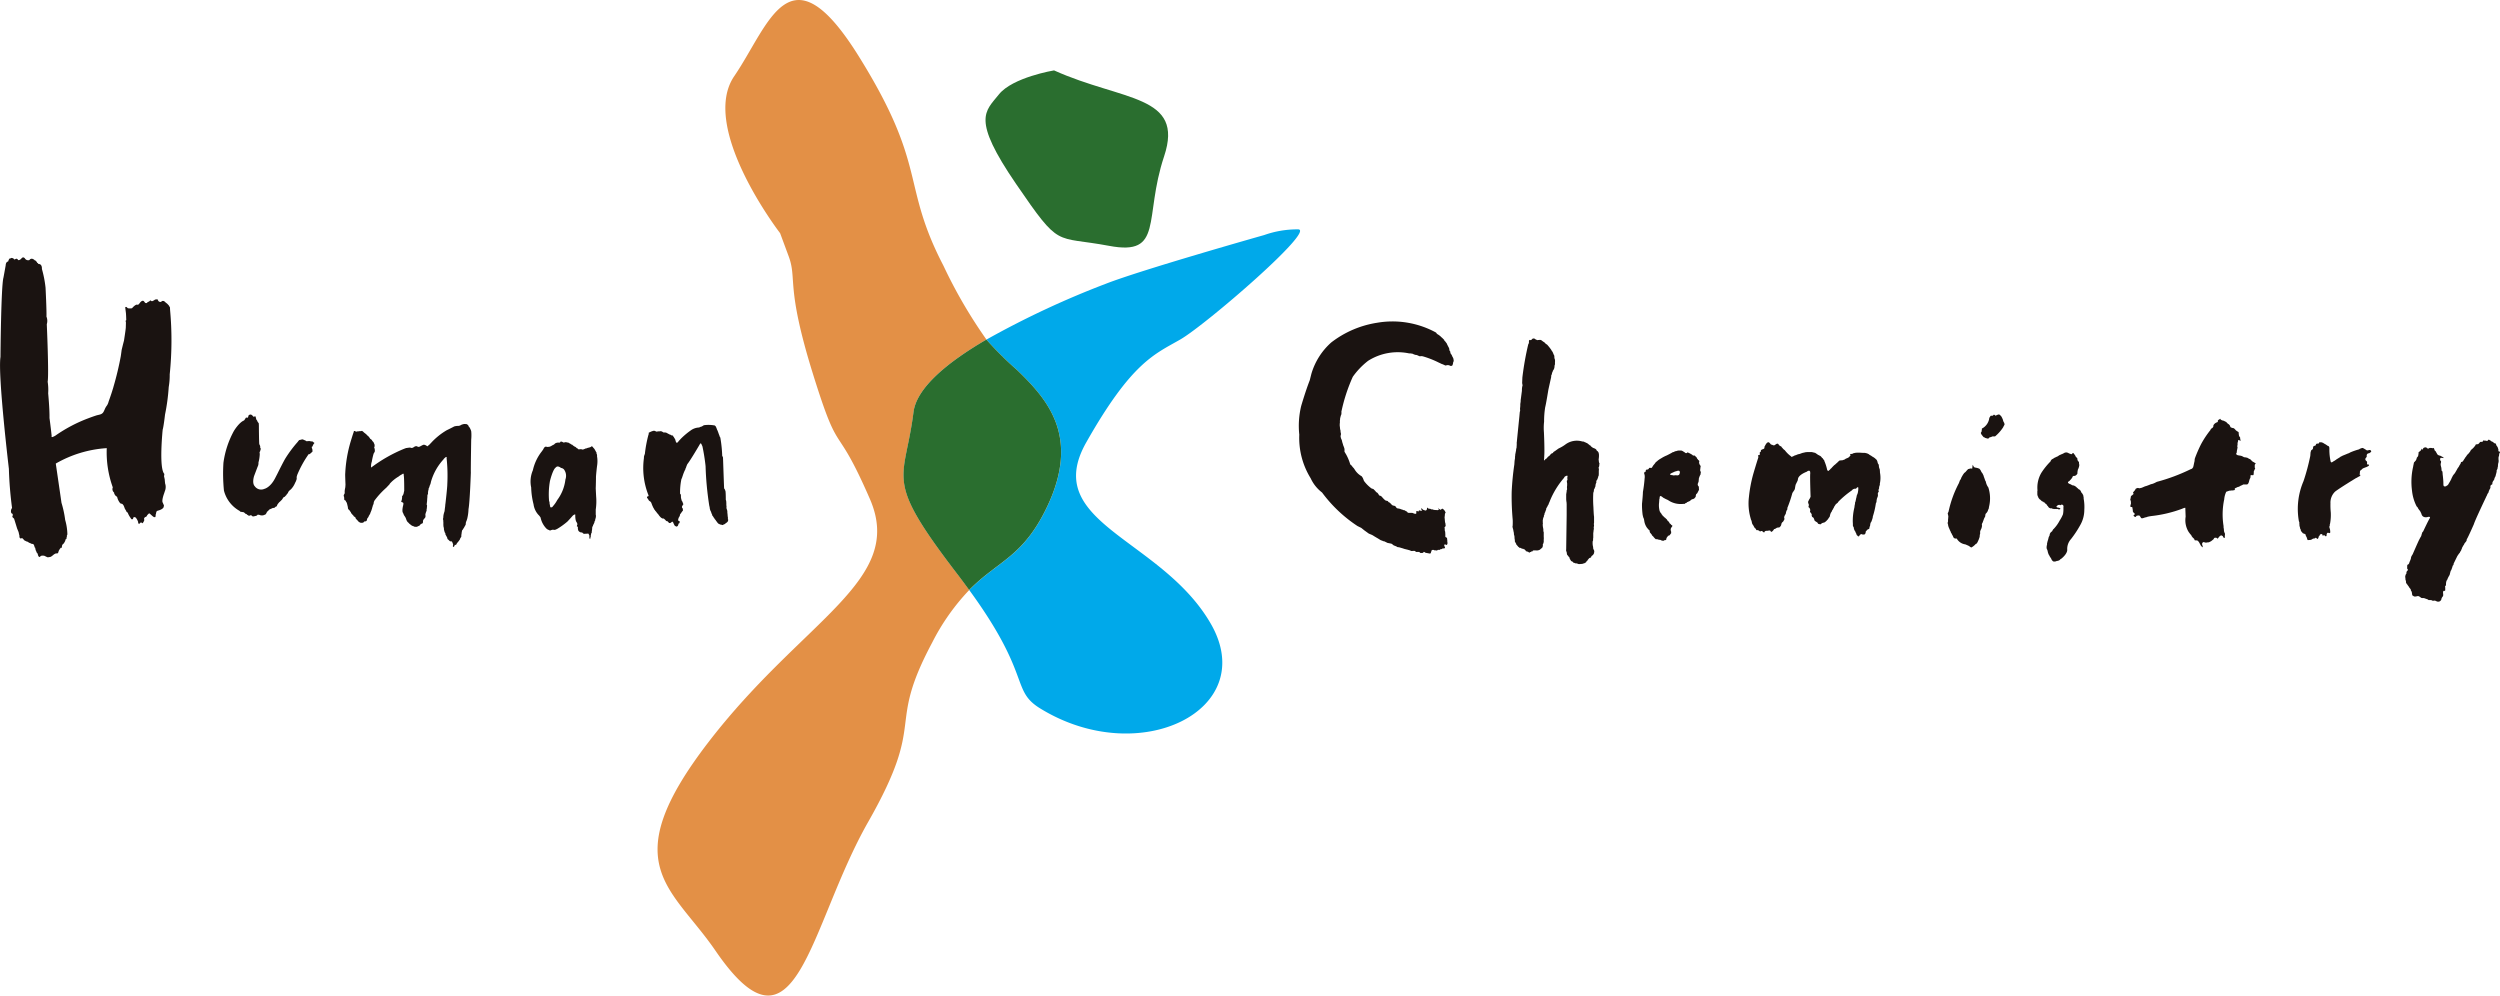 <svg xmlns="http://www.w3.org/2000/svg" width="188.651" height="75.124" viewBox="0 0 188.651 75.124">
  <g id="グループ_27315" data-name="グループ 27315" transform="translate(-187.364 -139.496)">
    <path id="パス_1826" data-name="パス 1826" d="M320.848,148.661c5.184,2.336,9.863,1.816,8.305,6.489s0,7.533-4.154,6.75-3.637.264-7.015-4.67-2.333-5.456-1.3-6.753S320.848,148.661,320.848,148.661Z" transform="translate(-53.946 -3.853)" fill="#2a6e2f"/>
    <path id="パス_1827" data-name="パス 1827" d="M292.29,170.594c.232-1.838,2.548-3.755,5.5-5.474a36.668,36.668,0,0,1-3.24-5.563c-3.238-6.232-1.155-7.4-6.391-15.807s-6.737-2.414-9.4,1.492,3.461,11.85,3.461,11.85l.648,1.749c.648,1.751-.242,2.216,1.832,8.878s1.6,3.251,4.292,9.423-4.979,9.017-12.143,18.309-2.824,10.949.494,15.786c6.131,8.948,7.022-1.809,11.522-9.717s1.3-6.906,4.821-13.517a16.6,16.6,0,0,1,2.807-3.987c-.254-.348-.518-.707-.808-1.089C289.947,175.468,291.615,175.973,292.29,170.594Z" transform="translate(-35.988 0)" fill="#e39046"/>
    <path id="パス_1828" data-name="パス 1828" d="M329.5,177.653c1.92-1.115,10.2-8.261,8.878-8.3a7.5,7.5,0,0,0-2.563.429s-9.276,2.626-11.964,3.681a67.529,67.529,0,0,0-9,4.21,26.146,26.146,0,0,0,2.336,2.317c2.28,2.211,4.772,5,2.235,10.321-1.817,3.8-3.671,4.022-5.867,6.258,4.732,6.483,3.117,7.557,5.349,8.932,7.521,4.636,16.608.1,12.885-6.378s-12.863-7.578-9.407-13.688S327.579,178.766,329.5,177.653Z" transform="translate(-53.052 -12.55)" fill="#00a9ea"/>
    <path id="パス_1829" data-name="パス 1829" d="M315.826,196.345c2.537-5.322.045-8.11-2.235-10.321a26.16,26.16,0,0,1-2.336-2.317c-2.948,1.719-5.264,3.636-5.5,5.474-.676,5.379-2.343,4.873,3.392,12.333.29.383.553.741.808,1.089C312.156,200.367,314.009,200.143,315.826,196.345Z" transform="translate(-49.458 -18.587)" fill="#2a6e2f"/>
    <path id="パス_1830" data-name="パス 1830" d="M187.4,180.519s.042-5.392.228-6l.165-.911a.512.512,0,0,1,.019-.125.267.267,0,0,1,.067-.121.161.161,0,0,1,.1-.045s.077-.3.191-.228a.08.08,0,0,1,.072-.041.184.184,0,0,1,.092.023.554.554,0,0,1,.089.055s-.049.076.124,0c0,0,.07-.061.162.041a.059.059,0,0,0,.045.046.166.166,0,0,0,.105-.027.816.816,0,0,0,.092-.061.345.345,0,0,1,.082-.086.117.117,0,0,1,.14-.016c.112.071.05.031.05.031a.5.5,0,0,0,.036.053.276.276,0,0,0,.059.059.265.265,0,0,0,.111.05.287.287,0,0,0,.158-.011.2.2,0,0,1,.272-.071.452.452,0,0,1,.061.032.09.09,0,0,1,.041.039c.02.031.035.009.079.042a.343.343,0,0,1,.056.054c.02.024.078.078.057.093s.115.036.1.115a.232.232,0,0,1,.085,0c.083.019.2.1.189.373a8.41,8.41,0,0,1,.275,1.417s.089,1.75.068,2.176a.855.855,0,0,1,.025.571s.167,3.787.066,4.344a3.93,3.93,0,0,1,.038.873s.114,1.189.1,1.861c0,0,.127.948.164,1.379,0,0-.089.164.267-.038a11.141,11.141,0,0,1,2.5-1.319c.185-.071.372-.137.56-.2.244-.084.474-.056.6-.309.009-.017.017-.035.027-.053.016-.038.037-.082.058-.13a1.189,1.189,0,0,1,.163-.277.991.991,0,0,0,.123-.293c.034-.094.066-.188.1-.283.07-.2.14-.406.2-.61.027-.081.052-.163.073-.246a23.162,23.162,0,0,0,.544-2.278s.038-.253.064-.467c0,0,.126-.533.176-.7,0,0,.128-.809.139-1,0,0,.01-.34.01-.383s-.06-.136.024-.17c0,0-.009-.38-.024-.539,0,0-.052-.388-.052-.439,0,0,.068-.075.154.034,0,0,.008.085.355.043,0,0,.294-.354.429-.261,0,0,.051.017.169-.152,0,0,.212-.3.345-.059l.05.059a.145.145,0,0,0,.119.017c.051-.025.042-.05.042-.05l.077-.043.051-.016.067-.059.059-.034.06.058h.076l.067-.034.076-.042.042-.034.042-.017h.05l.1-.018.026.06.025.042.05.067.05.025.085.017.068-.025.024-.043.083-.016.094.016.034.035.076.067.126.1.111.118.05.084.042.068.009.194a25.021,25.021,0,0,1-.027,4.859,5.272,5.272,0,0,1-.075.961,15.209,15.209,0,0,1-.279,2.076s-.1.886-.177,1.138c0,0-.3,2.912.126,3.342l-.024.177.051.228.015.177.01.093.008.059.025.085a.837.837,0,0,1-.05.49l-.051.159s-.22.574-.094.717l.03.083.05.1-.02.122s-.02.181-.477.292l-.049.031-.031.06-.03.153-.021.05v.111l-.03.071h-.1l-.1-.071-.224-.2-.049-.009-.051.051-.072.069-.051.092-.039.04-.082.031-.05.05-.029.071.019.081-.01.072-.04.07-.04.071-.051.05-.091-.07-.071.03-.052.07h-.079l-.03-.09v-.049l-.031-.081-.041-.082-.041-.071-.059-.081-.063-.041h-.069l-.061.03-.021.112-.071.021-.05-.011-.061-.091-.1-.152-.07-.132-.05-.121-.08-.05-.041-.092-.092-.151-.06-.163-.041-.091-.081-.1-.161-.052a1.085,1.085,0,0,1-.238-.483l-.128-.1s-.114-.139-.1-.228a.331.331,0,0,1-.1-.392,7.776,7.776,0,0,1-.456-2.961,8.789,8.789,0,0,0-3.847,1.164s.4,2.733.431,2.962a7.779,7.779,0,0,1,.278,1.291,4.226,4.226,0,0,1,.166,1.082c-.006.062-.069.144-.039.158s-.013.051-.024.1.01.132-.027.1-.076.151-.076.151-.025.044-.049.088-.052.089-.052.089l-.089.076-.05.1-.013.152h-.076l-.077.1-.074.126-.064.19-.191.026-.114.064-.088.075-.1.075-.075.039-.152.026h-.077l-.241-.114s-.24-.037-.29.05l-.039.052-.088-.038-.05-.1-.025-.115-.089-.114-.025-.089-.038-.063-.038-.191h-.026l-.063-.2-.062-.077-.115-.013-.1-.049-.076-.027-.063-.038-.076-.05-.064-.012-.176-.089-.039-.05-.063-.064-.05-.05-.076.012-.075.012-.039-.05-.025-.062V194l-.025-.088-.038-.178-.114-.278s-.165-.544-.227-.735l-.064-.062s-.125-.063-.025-.2l-.026-.1-.088-.051a.38.38,0,0,1,.051-.391,28.474,28.474,0,0,1-.24-2.962S187.193,181.886,187.4,180.519Z" transform="translate(0 -14.087)" fill="#1a1311" fill-rule="evenodd"/>
    <path id="パス_1831" data-name="パス 1831" d="M217.988,193.914l.068-.093.035-.059.024-.041s.025-.043.143-.009c0,0,.034-.017.052-.11l.017-.067.05-.042.051-.017.06-.008.059.017.05.042.042.034.042.059.076.025.019-.037.026-.016h.018l.028.028.01.013.007.023.006.019.007.015,0,.032.013.025.006.021v.061l.026.013.009.016.006.016.02.032.015.016.007.015.009.023.016.039.012.032.023.019.014.031.038.025s.014.114.014.191c0,0,.008,1.316.034,1.416a.449.449,0,0,1,.068.178.175.175,0,0,1,0,.043c-.008.109.081.046.017.21l-.026.1-.038.052v.075l.013.064a2.94,2.94,0,0,1-.1.657.566.566,0,0,1-.064.316s-.2.531-.265.7c0,0-.177.532.05.771a.588.588,0,0,0,.721.2s.444-.089.811-.8l.189-.367s.444-.9.608-1.163a9.294,9.294,0,0,1,.912-1.215l.039-.056.071-.081.082-.019.06-.012.061-.021h.071l.05.021.112.05.05.021.081.05.061-.01.132-.01.071.01.061.02h.071l.061.01.06.061.06.03-.01.05-.05.05-.05.1-.031.082-.051.02v.061l.01.05.03.061.01.1.01.079-.081.082-.041.041-.05.038-.071.052-.05-.01a8.021,8.021,0,0,0-.865,1.568c-.014.046-.027.091-.038.133l-.008.052.007.043v.044l-.013.079-.023.065-.027.058-.016.058-.028.035a1.6,1.6,0,0,1-.315.507l-.152.132-.061.082-.021.061-.029.05-.05.041-.052.091-.07.061-.031.05-.1.041-.091.131-.03.051-.052.051-.1.1-.061.05-.04.05-.052.062-.059.09-.021.071-.03.041-.061.019-.111.093h-.1l-.127.061-.126.05-.05.05-.052.051-.049.05-.052.039-.025.089-.034.032-.011.031-.024.025-.037.029-.052.015-.044.02-.057.018-.063.007h-.07l-.032-.007-.039-.005-.056-.026-.057-.007-.082-.018-.026.025-.043.038-.07.038h-.038l-.05.013-.037.012-.088.013-.064-.013-.018-.025-.032-.012-.013-.033-.032-.012h-.037l-.032.025-.032.013h-.064l-.044-.013-.024-.025-.057-.026-.02-.031-.038-.025-.063-.019-.089-.083-.088-.05h-.064l-.063-.013-.089-.013-.063-.064a2.441,2.441,0,0,1-1.178-1.531,13.036,13.036,0,0,1-.038-2.1,6.912,6.912,0,0,1,.785-2.392S217.6,194.067,217.988,193.914Z" transform="translate(-12.207 -22.691)" fill="#1a1311" fill-rule="evenodd"/>
    <path id="パス_1832" data-name="パス 1832" d="M232.223,198.438a10.054,10.054,0,0,1,.418-2.442s.164-.545.215-.671l.025-.1h.075l.051.039.077.012.063-.024h.063l.09-.014h.1l.089-.024.088.063.063.064.051.038.064.05.063.05.063.076.076.052.037.05.065.075.048.08.092.061.05.06.021.051.048.04.042.05.039.092.041.1v.122l-.031.06.011.072.03.05v.071l.01.081-.01.061-.03.061-.041.06-.019.051a5.089,5.089,0,0,0-.132.587,1.015,1.015,0,0,0-.05.445,11.172,11.172,0,0,1,2.51-1.427l.062-.021.07-.03h.07l.062-.02h.06l.051-.01h.061l.072.02.05.01.071-.02.06-.031.071-.05.112-.041.06.01.051.021.054.03.059-.009.076-.016.075-.052.077-.032.059-.034.076-.025.059.008.051.017.084.041.042.034.035.025.152-.125.161-.17a5.115,5.115,0,0,1,1.146-.919s.472-.228.565-.287a1.1,1.1,0,0,1,.355-.042l.118-.041.084-.05.059-.018.051-.017.085-.017h.076l.075.008h.049l.078.06.051.059.008.042.093.118.059.127.034.084.016.068.009.144a3.492,3.492,0,0,1-.013.475s-.039,2.4-.026,2.468c0,0-.075,2.241-.177,2.771a3.5,3.5,0,0,1-.1.734l-.047.14-.033.075-.017.06-.009.068-.008.1-.033.05-.018.042-.025.034-.034.068-.042.067-.035.052-.034.058-.05.059-.017.092-.016.086L241,203l-.016.068v.11l-.009.042-.05.069-.034.066-.026.076-.034.042-.042.06-.05.059-.076.093-.034.05-.041.084h-.1l-.025.093-.058.051-.043.016-.018-.067.018-.093h.009l-.043-.143-.025-.051-.033-.067h-.052l-.067-.008-.043-.017-.033-.035-.034-.034-.034-.033-.075-.059v-.059l-.042-.094-.026-.042-.068-.125-.017-.043v-.067l-.058-.085-.016-.085-.017-.042-.018-.092v-.059l-.016-.085-.017-.06-.009-.126v-.2l-.007-.076v-.068l-.009-.042-.016-.051.026-.1v-.05l.016-.161.017-.059.016-.076.042-.127.009-.05.017-.152.026-.194.008-.118.017-.118s.134-1.16.134-1.4a12.391,12.391,0,0,0-.051-1.986s.051-.2-.142-.018-.039.05-.039.05a4.171,4.171,0,0,0-1,1.75c0,.024-.01.049-.015.073l-.009.023,0,.032-.017.032-.006.028-.01.023-.018.027-.063.2-.03.044-.008.049-.007.081-.029.072v.037l-.015.115.008.094-.035.028-.015.087v.115l-.007.037-.007.107-.008.13v.037l-.014.051v.064l-.015.079v.059l.029.065-.007.066-.008.065v.071l-.021.058v.11l-.008.042-.028.059-.014.035-.016.065-.028.073.007.094v.131l-.029.042-.021.036-.035.037-.038.035-.021.043-.043.08v.123l-.014.035-.022.044-.06.021-.05.029-.042.028-.03.036-.021.038-.08.043-.071.028-.059.036h-.116a.343.343,0,0,0-.079.008l-.014-.036-.079-.015-.043-.021-.05-.015-.066-.05-.057-.043-.066-.051-.043-.043-.043-.05s-.108-.051-.174-.289l-.043-.1-.028-.043-.036-.058-.05-.072-.016-.037-.013-.036-.037-.086-.028-.05-.014-.036-.009-.137a1.8,1.8,0,0,1,.058-.361l.022-.123-.029-.079-.037-.014-.064-.028-.038-.008.009-.081.029-.057.014-.094.015-.13-.008-.044.016-.036.035-.043.028-.058.029-.043.037-.174.02-.08s.006-1-.036-1.169c0,0,.026-.212-.118-.085l-.134.075-.076.052-.051.042-.067.042a2.765,2.765,0,0,0-.584.481l-.033.042-.025.05-.042.034-.05.06-.077.075-.042.051-.05.042-.034.034a5.99,5.99,0,0,0-.836.928l-.033.085-.017.075v.043l-.026.066-.015.051-.034.059-.009.077-.025.058-.017.077-.017.059-.025.043v.041l-.034.06-.01.05-.034.052-.008.049-.025.05-.042.076-.051.075-.017.068-.034.042-.025.034-.033.042-.016.05-.009.051-.017.059-.042.043-.058.016-.085.009-.052.058-.035.029-.044.008-.079.006-.059-.006-.043-.008-.036-.021-.057-.035-.038-.03-.043-.05-.028-.036-.051-.052-.051-.051L233,201.8l-.021-.079-.072-.028-.051-.043-.014-.043-.036-.03-.05-.049-.021-.043-.065-.05-.026-.086-.051-.059-.05-.082-.071-.06-.04-.071-.009-.072v-.049l-.022-.062-.01-.06-.031-.121-.02-.071-.052-.081-.038-.081-.071-.041-.041-.06.01-.052-.01-.121-.021-.05-.01-.081.041-.081.041-.081-.01-.08.01-.152.041-.214.013-.2S232.21,198.5,232.223,198.438Z" transform="translate(-18.808 -23.207)" fill="#1a1311" fill-rule="evenodd"/>
    <path id="パス_1833" data-name="パス 1833" d="M258.451,201.395a2.306,2.306,0,0,1-.335.478l-.025.038-.026.02-.045.019-.037-.006h-.045l-.019-.032-.006-.038-.005-.051-.014-.038-.005-.031-.007-.05-.013-.051v-.07l-.007-.057-.027-.045a5.747,5.747,0,0,1,.067-1.528s.212-.887.448-1.021c0,0,.1-.168.363.026l.05.025h.041l.06.033.042.025.042.034a.807.807,0,0,1,.119.768A3.193,3.193,0,0,1,258.451,201.395Zm3.009-3.232-.005-.021v-.028l0-.03,0-.06a.445.445,0,0,0-.012-.059c-.009-.03,0-.038,0-.038l-.025-.013v-.021l-.009-.055,0-.051-.026-.009-.013-.021-.015-.045-.028-.043-.023-.043-.021-.043-.03-.036-.02-.035-.03-.03-.03-.028-.022-.038-.045-.053-.059-.025-.075.059-.05.017-.077.025-.051.009-.059.017-.083.034-.068.008-.067.034-.093.034-.043.016-.059-.016-.077-.017h-.083l-.059.017-.06-.009-.05-.05-.033-.025-.051-.017-.034-.049-.051-.034-.05-.026-.042-.018-.043-.034-.051-.033-.058-.059-.068-.017-.042-.033-.05-.034-.06-.025-.032-.034-.075-.016-.154-.034-.05.007-.05.009-.051.018-.067-.027-.077-.042-.059-.008-.052.008-.025.051-.059.025a.463.463,0,0,0-.338.068c-.025.067-.2.134-.2.134l-.051.034-.042.026-.041.016-.093.034h-.041l-.06.009h-.051l-.067-.018-.042-.008-.076.033-.059.068-.067.125-.1.14a3.534,3.534,0,0,0-.67,1.417,2.146,2.146,0,0,0-.128,1.3,5.627,5.627,0,0,0,.178,1.266,1.469,1.469,0,0,0,.354.784,1.1,1.1,0,0,1,.178.221,1.663,1.663,0,0,0,.458.849l.037.023.036.029.044.022.057.013.065.043.059-.013.035-.016.066-.021.071-.014.051.008.05.006h.059l.152-.065a5.336,5.336,0,0,0,.787-.565c.159-.165.412-.454.412-.454.174-.131.181-.059.181-.059a1.488,1.488,0,0,0,.036.434l.036.093.043.066c.074.137.023.18.023.18l-.023.1.067.035.013.036a.551.551,0,0,0,.044.275l.05.051.065.043.064.021.1.008.051.05.035.029.051.022.108-.007h.038l.115-.008.065-.007.036.058.036.066.013.057-.006.072v.043l.015.072.035.051.03-.079.007-.066.021-.051v-.094l.015-.05.02-.1.038-.05v-.072l.006-.05.008-.044.016-.109v-.072l.007-.052.022-.065.028-.035.007-.035.014-.044.029-.051.03-.064.036-.087.015-.087.022-.029.022-.037v-.071l.013-.044.022-.044.008-.071.007-.051.007-.043-.019-.1v-.374a4.2,4.2,0,0,0,.031-.992c-.01-.192-.031-.617-.031-.617.012-.213.019-.808.019-.808-.007-.145.078-.861.078-.861a2.25,2.25,0,0,0,.013-.683" transform="translate(-29.036 -24.167)" fill="#1a1311" fill-rule="evenodd"/>
    <path id="パス_1834" data-name="パス 1834" d="M271.507,200.132a5.542,5.542,0,0,1-.344-2.837s-.028-.068.068-.289a9.542,9.542,0,0,1,.263-1.419l.028-.082v-.1l.114-.055.112-.05.127-.039h.088l.09.039.062.025.064-.013.088-.012h.089l.088-.013.064.025.076.038.051.038h.139l.062.012.063.027.077.049.063.027.063.038.089.026.07.05h.09l.03.082.05.051.02.06.04.041.03.06.011.051.019.052.022.081s.06.181.211-.061l.143-.153a5.4,5.4,0,0,1,.749-.637,1.136,1.136,0,0,1,.649-.232l.06-.031.05-.021.051-.01.081-.039.07-.042.041-.029a2.509,2.509,0,0,1,.832.02l.068.067.024.051.027.059.017.043.017.05.016.043.034.066.033.086.019.05.041.118.017.042a1.162,1.162,0,0,0,.042.11l.008.042.051.085.009.049a9.79,9.79,0,0,1,.135,1.334l.05.084.01.067s.067,1.95.083,2.32l.059.026-.01.043.025.067s.053-.127.053.7l.028.088.006.039,0,.031v.033l.007.029v.068l0,.1,0,.039.01.028a.374.374,0,0,0,.005.068.464.464,0,0,1-.008.082l.016.085.036.089.008.057.012.082-.005.032.019.165.006.07v.038l.006.045.012.043v.043l.006.045-.012.063.031.032-.006.037v.038l-.026.07-.026.031-.026.027-.036.038-.033.007-.051.05-.031.019-.025.024-.032.014-.057.024-.064.032-.038.006-.038-.019-.057-.013-.045-.007-.049-.013s0-.012-.034-.026l-.049-.019-.027-.018-.044-.043-.031-.039-.018-.038-.045-.045-.019-.025-.024-.038-.019-.031-.025-.032-.038-.038-.019-.031-.034-.063-.037-.038-.025-.045-.018-.038-.052-.051-.025-.1-.019-.025-.032-.088-.018-.057-.02-.05-.038-.07-.019-.063-.013-.044-.017-.088v-.039l-.031-.126a23.691,23.691,0,0,1-.279-2.988,14.706,14.706,0,0,0-.232-1.468.424.424,0,0,1-.015-.053l-.018-.031-.021-.038s-.066-.254-.163-.032c0,0-.7,1.2-.931,1.478l-.063.152-.038.115-.038.075-.013.063-.05.089-.064.152-.038.1-.025.076-.051.151-.025.076-.039.077a4.967,4.967,0,0,0-.1,1.1l.06.072v.058l.008.052-.008.059.008.052.009.059.024.084.009.059.034.059.042.068.025.092.043.077-.051.059a.323.323,0,0,1-.059.11v.085l.051.058.008.042.008.043.009.076-.042.052-.059.076-.042.067-.026.034-.042.049-.017.043-.008.068-.026.05-.026.059-.034.042-.016.042-.017.075-.017.051.017.042.017.043.042.008.041.018.009.043-.025.1-.052.017-.025.067-.016.051-.017.051-.051.05-.042.017h-.051l-.042-.035-.043-.016-.042-.059-.034-.068-.032-.068-.017-.05-.034-.043-.032-.033-.043.018-.035.032-.033.035-.085.025-.059-.01-.068-.082-.076-.061-.049.008-.052-.05-.042-.051-.06-.051-.042-.042-.11-.008-.075-.043-.035-.025-.059-.058-.059-.068-.069-.093-.033-.052-.049-.041-.043-.059-.043-.059-.049-.059-.034-.034-.017-.042-.034-.026-.034-.068-.034-.058-.027-.042-.016-.042-.034-.068-.042-.1-.043-.118-.025-.059-.059-.068-.042-.025-.059-.042-.05-.077-.025-.059-.067-.059-.009-.076.034-.042.083-.025Z" transform="translate(-35.205 -23.256)" fill="#1a1311" fill-rule="evenodd"/>
    <path id="パス_1835" data-name="パス 1835" d="M357.417,185.3a5.078,5.078,0,0,1,1.5-2.365,7.55,7.55,0,0,1,3.457-1.485,6.84,6.84,0,0,1,4.454.742l.038.061.049.049.06.035.071.047.046.036.049.036.071.071.083.071.071.072.071.072.024.071.049.036.035.048.035.048.049.06.023.06.036.071.049.1.036.06.035.083.023.06-.012.06.037.071.048.072v.094l.035.048.072.109.036.093.037.06.046.1.011.06.013.083v.059l-.035.072-.013.071-.013.084-.057.12-.119.012-.074-.036-.083-.024h-.119l-.06.024h-.059l-.13-.06-.085-.036-.072-.024-.094-.047-.132-.06a7.105,7.105,0,0,0-1.193-.465l-.095-.012-.13.012-.061-.024-.106-.048-.061-.024-.106-.012-.07-.024-.06-.023-.072-.037-.155-.024H364.8a4.176,4.176,0,0,0-3.1.556,5.624,5.624,0,0,0-1.16,1.21,12.8,12.8,0,0,0-.86,2.638l.008.081-.012.119-.036.083-.035.131-.025.119v.072l-.012.059V189l-.012.072v.168l.012.059.012.143.013.072.024.082v.071l.012.072.023.1-.011.06-.024.108.024.13a.91.91,0,0,0,.06.143l.023.072.014.072.023.084.036.106.013.061.034.083.036.094.036.12v.215l.059.094.06.1a3.643,3.643,0,0,1,.315.758l.094.08.048.064.064.08.062.064.064.094a1.41,1.41,0,0,0,.526.509l.048.064.046.079.033.079.048.128a2.6,2.6,0,0,0,.571.572l.144.048.064.064.078.079.063.081.1.061.063.081.064.11.141.049.066.063s.222.271.316.287.079.015.079.015l.048.015.064.081.1.046a.279.279,0,0,0,.08.081l.063.079.08.048.122.023.062.033.048.053.03.053.024.024.035.02.048.014.048.01h.04l.066.02.038.008.025.014.043.019.03.005c.017,0,.07.024.1.034l.043.02.081.009.024.015.053.038.028.013.053.025.038.03.018.032.026.024.042.014.035.006h.246l.049.008.024.014.067.024.034.01a.126.126,0,0,0,.048.015c.018,0,.052,0,.052,0l.034-.009.014-.038v-.068l-.014-.042-.01-.024.1-.025.044.015.025.005.051-.005-.009-.049.03-.024.043.014.058.015h.067l.058-.005-.032-.048-.035-.038,0-.024-.009-.039,0-.038.024.014.029.024.034.019.019.025.028.033.038.014.058.02.086.034.067-.02.025-.038.028-.039.006-.034-.006-.033.01-.034.009-.034.045.039.024.02.031.023.041.011.027,0,.034,0,.034.005.062.034.042.01a.393.393,0,0,0,.054,0l.033,0s.014.025.035.025a.908.908,0,0,1,.1.019l.17.009.052.006.1-.024L367,195.5l-.016-.043,0-.025.049.058.034.019.043.02.024.028h.038a.228.228,0,0,1,.034-.018.117.117,0,0,0,.034-.03l.032-.024.054,0,.039.033.024.019.033.029.034.044.024.028.02.033.015.039.022.048.012.034-.02.023-.024.015-.009.038v.029l-.01.052v.059l-.01.043,0,.037-.009.049.009.078.026.285.024.071.008.048.009.1.007.064-.033.048-.055.056.017.094v.057l.006.1.031.094v.039l.009.128v.175l.008.04.121.072.006.094.016.089-.008.048.008.04.009.063v.111l-.031.056-.04.032-.057-.016-.031-.032-.04.008-.041.024-.006.047.023.064.031.071.009.055-.04.032-.087.008H367.3l-.023.049h-.038l-.072.007-.081.056-.119-.008-.086.064-.058-.032-.087.016-.071-.032-.07-.016-.065.016-.032.023s-.006-.023-.023.049-.024.071-.024.071h-.008l-.008.071-.041.048h-.071l-.078-.016-.081-.015-.039-.009-.081-.008-.11-.071h-.049l-.039.071-.12.008h-.079l-.1-.079h-.247l-.055-.071-.1-.009-.111.009h-.079l-.048-.017-.032-.023-.195-.056-.239-.058-.143-.049-.085-.024-.155-.047-.165-.025-.06-.046-.132-.05-.084-.035-.083-.071-.071-.048-.18-.037-.119-.023-.143-.07-.1-.049-.082-.012-.073-.036-.108-.036-.667-.4-.24-.1-.331-.239-.239-.191-.287-.142a10.494,10.494,0,0,1-2.671-2.528,2.842,2.842,0,0,1-.859-1.073,5.776,5.776,0,0,1-.86-3.291,6.344,6.344,0,0,1,.144-2.171s.334-1.145.644-1.932Z" transform="translate(-71.095 -17.598)" fill="#1a1311" fill-rule="evenodd"/>
    <path id="パス_1836" data-name="パス 1836" d="M384.935,186.922l.017-.423a22.465,22.465,0,0,1,.443-2.5l.051-.1v-.118l.01-.06.014-.06.059.024.11-.024.046-.06.049-.035.105-.012.061.035.046.036.06.024.059.036.072-.012h.073l.058-.012.085.012.059.036.108.084.083.047.07.072.072.072.061.023.094.107.059.072.038.047.046.06.074.1.048.086.03.048.039.039.018.056.028.057.019.057.038.076.028.058v.1l.01.085.037.106.007.111-.007.064v.159l-.006.04-.019.039-.006.039-.007.088-.009.071-.014.049-.032.07-.018.039-.038.049-.016.039-.017.065-.046.079v.07l-.017.041-.032.063-.008.048v.056l-.005.047s-.185.831-.21.949c0,0-.177,1.1-.239,1.313a6.627,6.627,0,0,0-.082,1.084,4.164,4.164,0,0,0-.012.811s.06,1.31.024,1.765l-.012.25s-.049.214.094.011l.108-.071.036-.048.048-.059.048-.036.106-.085.049-.07.048-.05.125-.053.048-.077.049-.029.056-.038.059-.038.038-.029.067-.048.067-.048.058-.039a2.676,2.676,0,0,0,.5-.294,1.447,1.447,0,0,1,1.241-.239l.094.019h.06l.074.047.066.02.049.029.056.02.077.057.057.048.039.027.038.039.047.01.038.067.057.038.059.048.057.03.1.037.086.049.038.038.038.077.077.057.027.038.038.067.01.057.01.047a1.546,1.546,0,0,1-.021.392l.01.1.01.086.008.048.039.086-.018.067v.056l-.01.067-.01.048-.028.038v.076l.021.049-.01.172v.238l-.01.067v.046l-.038.059v.046l-.027.057-.011.048-.017.049-.054.078-.033.063.008.08-.008.04-.024.048-.016.047-.016.073-.008.1-.016.046-.031.064-.009.048-.025.031-.031.064-.008.1-.009.049-.023.063-.01.04a8.254,8.254,0,0,0,.01,1.073s.023.608.048.716v.464l-.013.06v.058l.013.1-.013.06-.012.084.012.083-.012.071-.012.071-.011.12-.012.06v.357l-.013.074v.118l-.035.1v.179l.013.119.023.108.013.143.059.107.023.1h-.012l-.011.118-.037.072-.048.073-.072.046-.046.048-.024.083-.072.025-.07.035-.05.06-.031.038c-.029.035-.02.013-.02.013l-.03.071-.072.041v.047l-.04.041-.087.048-.056.032-.071.008-.041.024-.071.008h-.048l-.057.007h-.126l-.048-.015-.08-.032h-.081l-.046-.014-.048-.017-.049-.024h-.048l-.032-.064-.049-.023-.046-.024-.039-.016-.04-.081-.064-.085v-.064l-.048-.071-.048-.048-.032-.056-.039-.031-.024-.034-.016-.055-.017-.112-.008-.071h-.023l-.016-.1.007-.088s.036-2.464.036-2.585v-.81l-.011-.156-.012-.059-.013-.144v-.381l.036-.227v-.059l.036-.108-.013-.083v-.084l.013-.119v-.143l-.013-.072-.012-.119.049-.071-.012-.155.012-.085.01-.071-.07-.011-.107.048-.048.034-.046.085a6.277,6.277,0,0,0-1.052,1.706l-.018.052-.017.039-.015.035-.01.024-.032.059,0,.022-.014.037-.013.035-.039.056-.014.027-.043.092-.039.062-.042.082v.048l-.007.042-.034.061-.012.048-.015.034-.005.034-.022.027-.02.041-.006.035v.034l-.014.047-.021.033-.013.041v.034l-.007.049-.034.061-.026.094v.034l-.014.035-.006.061v.067l.006.041-.006.048.014.054-.014.048v.1l.01.11.016.079.008.04.008.071.008.05-.008.038.008.048.007.041.009.038.015.049-.007.039v.263l.007.1-.007.127v.174l-.017.04-.014.064-.032.048-.009.063.009.039-.009.056-.023.086-.041.041-.031.032-.064.047-.056.056-.1.04-.08.015-.048.008-.04-.008h-.2l-.057.008a.489.489,0,0,1-.031.046l-.017.027h-.039l-.021,0-.031,0-.005.033-.015,0-.027.006-.018,0-.027.037-.038,0-.02-.007-.022,0-.024-.024-.035-.024-.024-.008h-.016l-.025-.009-.034-.009-.018-.012-.014,0-.028,0-.008-.026-.02-.019v-.021l-.012-.02-.028-.007-.015-.038-.027-.01-.023,0-.025-.008-.02-.021-.013-.013-.028,0-.038-.009-.024,0-.013-.006-.016-.009-.024-.008-.021-.006-.015-.012-.012-.009-.025-.015h-.021l-.043,0-.033-.016-.014-.017-.016-.026-.024,0-.043-.048-.033-.041-.027-.026-.008-.025-.027-.017-.034-.044-.012-.051-.01-.021-.008-.016-.021-.019,0-.015-.013-.021-.012-.024-.018-.032-.014-.028v-.053l0-.05-.007-.021,0-.026-.012-.044,0-.028a.126.126,0,0,1-.006-.03c0-.011,0-.048,0-.048l0-.023-.009-.089-.032-.1-.008-.127-.016-.08-.017-.064-.007-.063-.016-.072-.015-.047-.025-.1-.007-.049.007-.047.008-.048s.012-.321,0-.426a19.3,19.3,0,0,1-.077-2.1,20.568,20.568,0,0,1,.2-2.07l.019-.276.009-.048.01-.077.019-.1-.01-.049.01-.067.01-.076v-.049l.067-.343v-.057l.038-.152v-.077l.009-.1v-.2l.009-.048.011-.123s.171-1.7.18-1.785l.028-.315.03-.124-.009-.116v-.046l.009-.057v-.057l.01-.048v-.172l.027-.172v-.057l.01-.133.009-.048.058-.449.01-.066.009-.085v-.116l.01-.1.009-.067.019-.076.01-.046Z" transform="translate(-82.709 -18.519)" fill="#1a1311" fill-rule="evenodd"/>
    <path id="パス_1837" data-name="パス 1837" d="M404,199.852l-.011.041-.021.039s.012.083-.15.1l-.076-.006-.077-.006-.046.006-.034.006H403.5l-.041-.013-.042-.008h-.039l-.046-.02s-.064.013-.064-.034l.008-.034.057-.041.081-.041.047-.02.035-.013.075-.042.041-.012.034-.015.1-.028.049-.014S404.04,199.6,404,199.852Zm1.583,0v-.075l-.034-.083-.014-.033v-.034l.007-.049v-.041l.013-.041v-.048s.007-.035.015-.068a.1.1,0,0,0,0-.048l-.02-.034-.014-.041-.041-.042-.015-.039-.013-.041-.007-.041-.007-.042.02-.089-.013-.033-.046-.049-.035-.02-.02-.041-.061-.068-.006-.034-.02-.034-.028-.028-.027-.034-.041-.027-.034-.048-.034-.014h-.109l-.049-.042-.041-.04-.061-.021-.075-.055-.034-.013-.033-.008-.034-.02-.056-.033h-.055l-.028.041-.053.012-.04-.006-.049-.034-.041-.034-.048-.028-.054-.034-.042-.027-.089-.035h-.224l-.04.007-.034.006-.042.014-.041.013-.035.008-.061.007-.034.02-.068.041h-.056c-.1.07-.468.254-.468.254a2.579,2.579,0,0,0-.4.206l-.035.021-.049.028-.048.027-.049.035-.049.035-.048.035-.027.028-.027.027-.035.021-.048.041-.034.034-.028.049-.061.074-.084.1-.067.109-.035.062-.042.008h-.158l-.027.034-.006.042-.042.027-.056.02-.041.013h-.056l-.027.034-.006.035.013.042-.034.042-.054.013-.028.034-.015.056v.039l.021.063.013.048.008.082v.1l-.008.062a10.375,10.375,0,0,1-.129,1.033c0,.246-.069.887-.069.887a5.715,5.715,0,0,0,.049.844l.014.055.012.06.02.054.008.049.041.074.027.158a1.182,1.182,0,0,0,.21.523l.061.072a.076.076,0,0,1,.017.031.044.044,0,0,0,.038.023l.03.03.041.042.012.031v.064l.03.072.024.03.036.035.019.03.03.031.017.023.018.048.036.042.023.018.072.072.011.03.043.035.034.042.037.029.025.031h.059l.037,0,.048.007.036.007.023.017.031.006.041.006.067.005.076.03.03.024.048.006.03.006h.048l.061-.006.012-.036.053-.006h.037l.053-.03.006-.03.005-.03v-.03l.019-.023.011-.043.019-.024.019-.023.024-.018.01-.037.019-.029.029-.013.072-.019.023-.023.038-.035.017-.03.024-.041.035-.025.006-.071V204.3l-.006-.036-.023-.053v-.03l-.007-.053v-.061l.025-.041,0-.03.025-.023.019-.03.03-.037.017-.028.012-.049-.028-.029-.039-.018-.028-.024-.036-.054-.053-.036-.024-.023-.017-.023-.024-.067-.018-.036-.043-.012-.023-.018-.035-.053-.019-.023-.024-.048-.03-.03-.024-.019-.035-.035-.024-.023-.049-.048-.042-.017-.035-.052-.017-.02-.043-.012-.021-.03-.02-.045-.02-.024-.016-.014-.019-.016-.016-.035-.014-.03-.008-.013-.013-.011-.012-.013-.021-.02-.008-.014-.008-.012-.008-.024-.011-.023-.03-.04a1.728,1.728,0,0,1-.045-.691l0-.027V202a.193.193,0,0,0,.008-.027.053.053,0,0,0,0-.015l0-.017,0-.023,0-.026,0-.023.011-.04v-.018l.01-.021.006-.027,0-.029v-.039l.012-.017,0-.019.006-.03.008-.017.011-.015.009-.015.049.021.043.008.026.021.022.011.012.015.024.019.027.014.025.027.041.02.02.012.027.016.033.01.024.019.025.012.042.017.032.017.028.016.027.01.016.005.023.011c.054.036.107.067.161.1a1.7,1.7,0,0,0,1.01.2h.083l.042-.007.042-.049.088-.027a.426.426,0,0,1,.048-.054l.049-.014.054-.027.046-.02.034-.013.035-.021.034-.041.041-.027.061-.049.088-.013.034-.021.042-.013.025-.028.03-.033.033-.041.029-.028.006-.039-.006-.054.027-.034v-.056l.034-.048.032-.019.028-.034.026-.042.02-.054.02-.028.035-.068.02-.041.007-.041.007-.034-.014-.049v-.1l-.013-.055-.034-.027-.019-.042-.02-.034v-.035l.006-.067.014-.034.012-.042.021-.034.013-.042v-.033l.007-.034V200.4l.008-.034v-.068l.006-.034.02-.062.007-.034.021-.035.006-.041.028-.048.02-.048.028-.042.006-.041-.006-.06" transform="translate(-89.877 -24.663)" fill="#1a1311" fill-rule="evenodd"/>
    <path id="パス_1838" data-name="パス 1838" d="M415.368,199.475s.273-.93.381-1.24v-.094l-.025-.06.049-.036.035,0,.049-.012v-.069l.006-.054v-.034l-.006-.04.034-.021h.033l.013-.061.008-.048.007-.032.041-.028.035-.028.06-.014.041-.019.042-.021.033-.035.008-.034v-.081l.041-.061.013-.034.028-.048.027-.048.041-.056.035-.04.04-.027.046-.027.042.006.042.015.068.067.027.035.034.039.068.029.035.006.039.02.054.02h.042l.067-.02.026-.026.071-.049.055-.027.053-.008.042.021.033.034.021.049.035.034.033.013.033.034.049.014.033.02.02.034.027.042.041.034.028.041.033.035.035.033.087.068a2.218,2.218,0,0,0,.478.464s-.046.069.144-.014l.1-.055.054-.019.076-.021.039-.02.035-.014.054-.02.082-.021.041-.006.063-.021.068-.027.1-.034.095-.02.04-.008.063-.019.081-.008.054-.007h.368l.141.034.036.008.082.02.035.029.039.026.049.027.041.035.039.027.056.026.075.042a.084.084,0,0,1,.041.02c.027.02.053.041.053.041l.035.041.032.041.028.034.042.02.025.061.034.035.041.034.022.087.027.055.014.041.014.034a3.465,3.465,0,0,1,.155.531l.034.048.041.035.042-.028.035-.034.054-.042.053-.067.054-.041.041-.048.049-.053.053-.056.041-.039.042-.042.049-.032.053-.048.027-.028.042-.034.082-.073.027-.034.062-.05.053-.047.056-.006h.048l.046-.008.042-.005h.04l.04-.021.069-.016.048-.025.034-.021.034-.027.048-.021.049-.021.048-.019.042-.022.039-.019.048-.049.034-.034.049-.041.005-.048-.013-.034-.007-.047.063-.014h.088l.082-.046.054-.015.042-.006.048-.014.069-.007.067-.006h.2c.046,0,.109.006.109.006l.122.007h.108l.083.006.075.021.054.008.042.019c.026.013.088.041.088.041l.035.021.026.034a.467.467,0,0,1,.088.048l.063.034.046.04.081.042.049.034.081.055.028.026.041.041.035.028.026.025.027.049.027.053s.008.035.014.062.013.048.013.048l.013.042.015.039.041.061.021.028,0,.055,0,.035.014.074.011.041s-.011.014.008.048a.149.149,0,0,1,.019.04l.016.041.006.048.01.118v.067l.018.115a2.058,2.058,0,0,1-.024.732c-.01.06.006.051.006.051l-.02.085-.039.114-.006.068v.048l-.022.047-.027.087.027.075-.008.047-.049.069-.019.075.01.058v.114l-.038.105-.038.1-.02.114-.009.059v.074l-.048.1a5.875,5.875,0,0,1-.23.993l-.009.086-.028.1-.02.057-.018.057-.02.048a.167.167,0,0,1-.03.068c-.028.046-.037.046-.037.046l-.028.1-.02.154-.043.08v.056l-.016.07-.032.025-.088.031-.063.072-.039.032-.05.072v.071l-.023.063-.047.065-.048.007-.041.009-.04-.009h-.062l-.056-.031-.048.008-.032.032-.048.031-.047.088-.049.017-.041-.009-.023-.038-.063-.048-.024-.056-.017-.057-.023-.048-.024-.039-.017-.055-.038-.065-.039-.055-.042-.136-.008-.079-.031-.04-.033-.087v-.136l-.008-.143A4.242,4.242,0,0,1,423,202l.019-.154.009-.047.019-.068v-.047l.01-.086.03-.058.01-.056.019-.086.008-.057.019-.058.048-.228.03-.048.039-.123.008-.049a1.533,1.533,0,0,0,.028-.286s.018-.153-.115-.038l-.065.075-.077-.01-.1.029-.059.028-.074.077-.068.048a6.917,6.917,0,0,0-.944.8c-.132.209-.067.086-.067.086l-.076.067-.057.047-.03.049-.057.086-.038.056-.019.058-.038.057-.028.068-.038.048a.134.134,0,0,0-.029.057.3.3,0,0,1-.028.066l-.067.1-.039.1-.027.1-.009.067-.049.077-.037.047-.039.065-.028.04-.058.056L420.9,203l-.077.068-.076.056-.143.038-.049.019-.039.03-.074.059-.1-.02-.057-.01-.046-.047-.02-.048-.067-.047-.048-.028-.1-.068-.03-.085-.037-.1-.029-.049-.058-.037-.046-.038-.031-.1.011-.058-.028-.067-.058-.085-.046-.038v-.059l.018-.075-.01-.067-.018-.057-.04-.067-.056-.038-.008-.091.037-.082-.037-.072-.012-.06-.023-.082.023-.085.037-.059.036-.085.037-.046.058-.132s-.058-1.6-.023-1.778l-.012-.119-.035-.059-.06-.012-.084.024-.083.059s-.631.226-.656.56l-.024.108-.059.119-.049.1-.036.072a.834.834,0,0,0-.024.1.511.511,0,0,0-.013.07s0-.011-.011.061l-.011.071-.035.107-.06.083-.037.06-.059.084a9.37,9.37,0,0,1-.381,1.133v.108l-.048.071-.024.059-.025.072-.023.13-.049.084-.06.108v.059s-.023.013-.01.06a.309.309,0,0,0,.024.072l-.024.07-.049.085-.035.06-.06.046-.046.06-.025.084-.012.06-.025.06-.036.048-.07.071-.18.023-.081.049-.072.046-.072.012-.035.059-.037.048-.059.061-.07.047-.06-.047-.037-.061h-.059l-.085.012-.07.012h-.073l-.071.012-.049.035-.046.084-.1-.059-.048-.06h-.058l-.074.03-.057-.009-.049-.048-.1-.039h-.1l-.027-.066-.049-.066-.049-.028-.028-.057-.037-.057-.019-.048-.029-.038-.057-.086-.03-.067-.01-.048-.028-.133-.049-.114-.028-.106a4.045,4.045,0,0,1-.123-1.568A10.373,10.373,0,0,1,415.368,199.475Z" transform="translate(-95.703 -24.207)" fill="#1a1311" fill-rule="evenodd"/>
    <path id="パス_1839" data-name="パス 1839" d="M445.393,194.5a1.046,1.046,0,0,0,.495-.7l.01-.085.053-.064.02-.052.044-.042h.138l.052-.042.041-.042.063.031.053.053.074-.032.117-.052.063-.01.053.01.065.063.052.043.042.073.042.075.021.053.032.074.031.116.031.063.043.074.022.116-.033.063-.052.094-.022.053a3.066,3.066,0,0,1-.611.686h-.2l-.065.032-.062.021-.085.022a.22.22,0,0,0-.062.063l-.053.031-.053-.01-.158-.043-.063-.041-.064-.022-.063-.074-.074-.094-.042-.064-.031-.083.062-.106.01-.106.011-.063v-.063Z" transform="translate(-108.421 -22.692)" fill="#1a1311" fill-rule="evenodd"/>
    <path id="パス_1840" data-name="パス 1840" d="M441.017,203.542a8.278,8.278,0,0,1,.781-2.15l.072-.2.074-.109.038-.108.072-.128.054-.092.092-.128.092-.072.11-.126.089-.093.2-.053.11.018.036-.292.1.176.082.032.094.017.127.031.112.048.063.08.046.079.033.08.079.1.079.159.033.112.031.079.032.094.034.1.046.079a1.051,1.051,0,0,0,.191.446,2.649,2.649,0,0,1,.078,1.335l-.031.143-.016.111-.048.1-.032.1-.063.1-.1.111-.016.1-.014.1-.065.111-.031.079-.033.094-.031.081-.027.079-.036.061-.023.07v.06l.012.059-.012.061-.024.108-.037.083-.035.072-.035.1v.179l-.025.072-.013.166-.035.1-.024.071-.025.06-.071.155-.058.1-.085.048-.046.048-.061.059-.107.085-.06.035-.059.035-.061-.035-.07-.048-.048-.036s-.18-.083-.275-.119a.869.869,0,0,1-.644-.442H441.5l-.07-.036-.061-.071-.012-.059-.036-.06-.046-.082-.025-.06-.048-.072-.038-.107-.035-.06-.024-.06-.024-.059-.035-.071-.035-.1-.023-.059v-.06l-.036-.118v-.073l.025-.072v-.143l.012-.107.011-.144-.023-.119-.025-.1Z" transform="translate(-106.614 -25.44)" fill="#1a1311" fill-rule="evenodd"/>
    <path id="パス_1841" data-name="パス 1841" d="M452.631,201.259a2.2,2.2,0,0,1,.286-1.312,5.192,5.192,0,0,1,.7-.871l.025-.072.071-.083.071-.035.061-.035.046-.037.084-.036.061-.034.094-.036.167-.108.06-.023.072-.035.071-.026.094-.046.061-.036.059-.024.1-.012.059.012.072.024.059.036.1.036.06.024h.06l.06-.083h.058l.049.07.048.061.048.071.037.084.048.046.048.036.024.072v.083l.046.072.038.047.034.047v.083a1.426,1.426,0,0,1,.024.144l-.011.059-.013.072-.023.06-.024.07-.036.072-.012.059-.013.072-.01.083v.083l-.036.06-.083.083-.1.036h-.085l-.058.047-.025.072-.058.083-.049.06-.049.048-.048.059-.048.036-.059.037s-.1.1.19.191l.119.071.132.023.06.036.083.048.085.083.048.037.071.071.059.024.085.083.035.072.035.083a.2.2,0,0,1,.072.083l.059.1.012.059.012.071.012.061v.082a3.376,3.376,0,0,1,.049.835,2.31,2.31,0,0,1-.319,1.177,7.872,7.872,0,0,1-.684,1.033,1.11,1.11,0,0,0-.286.8s.048.27-.428.668l-.079.048-.021.016-.01.015-.017.019-.015.013-.037.027-.042.013-.024.013-.025.009-.023.006-.033,0-.037.006-.033.016-.026.009-.017.006-.048.01h-.033l-.031,0-.035,0-.032-.006-.026-.009-.016-.016-.042-.044-.018-.019-.012-.016-.013-.028-.017-.029-.023-.054-.012-.027-.016-.025-.041-.05-.03-.034,0-.026-.031-.054-.039-.063-.024-.041-.026-.071-.015-.048-.016-.047-.008-.048-.016-.064-.014-.056-.026-.04-.023-.063-.008-.048v-.063l.008-.08.023-.111.01-.04-.01-.04.017-.056.016-.063.016-.073.025-.063.032-.126.016-.072.016-.048.047-.079.009-.039.013-.073.019-.063.07-.1a.674.674,0,0,0,.1-.079l.032-.072.041-.064.039-.032a2.747,2.747,0,0,0,.452-.635,2.7,2.7,0,0,0,.247-.468,2.2,2.2,0,0,0,.031-.507s.065-.238-.163-.219l-.049.038h-.045l-.05-.029-.047.01-.066.019c-.039.047-.057.047-.057.047l-.039.039-.009.049.065.046h.05l.074.02.079.028.036.048-.057.038-.058.01-.057-.018-.055-.02-.1.009-.057-.009-.058.009a.133.133,0,0,0-.054-.009.7.7,0,0,1-.1-.01.123.123,0,0,0-.1-.038H453.6l-.1-.047-.047-.056-.039-.06-.057-.056-.028-.057-.058-.057-.076-.048-.01-.048-.076-.018-.024-.031-.031-.026-.036-.01-.033-.015-.038-.019-.018-.023-.026-.021-.043-.045-.031-.022-.023-.011-.044-.048-.019-.025-.02-.022-.016-.027-.014-.021-.012-.055-.019-.027-.014-.021-.018-.067-.012-.063v-.088l0-.059,0-.034,0-.07Z" transform="translate(-111.517 -24.763)" fill="#1a1311" fill-rule="evenodd"/>
    <path id="パス_1842" data-name="パス 1842" d="M464.969,199.666l-.035-.089.141-.162.074-.128.145-.053.125.03.162-.037.089-.036.163-.072.127-.036.144-.054.178-.072.146-.036.126-.053.18-.091a13.926,13.926,0,0,0,2.539-.948l.115-.045.084-.108.036-.143.024-.12.012-.059.034-.143.012-.155.025-.083a10.7,10.7,0,0,1,.441-1.014,7.014,7.014,0,0,1,.716-1.086l.037-.083.059-.047.084-.061.048-.093v-.085l.035-.048.036-.047.071-.06.085-.049a.642.642,0,0,0,.118-.048l-.024-.058.048-.085.083-.047.06-.049.035.06.048.035.083.035.108.025.107.059.059.023.049.048.046.049.049.048.06.035.071.072.036.085.034.07.108.047.133.026.059.048.046.048.049.06.1.072.084.048.034.046v.12l.014.059.01.085.061.083a.1.1,0,0,1,.024.072.3.3,0,0,0,.011.083l.013.071v.072l-.1-.072h-.071l-.014.072-.01.06-.025.084v.143l-.023.107.023.082-.012.071-.011.06-.013.06-.023.108.011.071s-.178.191.129.238l.156.025.083.023.071.035.11.06h.057l.07.011c.05.012.109.024.109.024l.082.049.061.035.07.023a.165.165,0,0,1,.06.072l.085.06.034.048.072.035.059.035.06.037.059.048-.07.06-.012.06v.178l.035.06-.035.071-.025.06-.048.1v.108l-.012.107-.011.061-.06.01-.1-.01-.072.035.012.107-.023.083-.035.06-.036.108-.024.1-.023.071-.036.072-.035.048-.061.023h-.274l-.107.061-.07.023-.121.072-.094.035-.06.013-.06.036a.571.571,0,0,1-.094.035l-.034.007-.025.005.059.047-.071.1-.085.012-.06.011h-.094l-.072.013h-.06l-.107.036-.132.047a1.636,1.636,0,0,0-.154.572,5.537,5.537,0,0,0-.049,2.016v.1l.024.13a.963.963,0,0,0,.013.156.271.271,0,0,0,.023.083.242.242,0,0,0,.036.072l.012.071-.012.1v.132l-.012.059-.071-.024s-.024-.012-.049-.071-.036-.059-.036-.059l-.094-.048-.071.023-.06.048-.048.048-.049.071-.046.06-.06-.036-.046-.037h-.071l-.074.012-.035.049-.035.059-.06.048-.073.059-.048.038-.167.083H470.6l-.132.023h-.058l-.06-.012-.071-.035-.084.035-.037.048-.012.1a.441.441,0,0,1,.025.071c.012.046.024.083.024.083l.012.071-.132-.1-.073-.131-.032-.06-.038-.072-.036-.06-.047-.046-.071-.061h-.133l-.06-.012-.034-.1-.108-.1-.083-.107-.024-.06-.038-.048-.057-.059-.049-.071-.048-.061a1.68,1.68,0,0,1-.239-1.169l-.024-.631s.074-.107-.249.035a9.573,9.573,0,0,1-2.337.55l-.142.024-.108.023-.106.038-.109.023-.1.035-.084.024-.1-.012-.036-.07-.048-.072-.036-.049-.1-.012-.118.024-.061.071-.04.024-.036-.017-.064-.041-.024-.041-.012-.031.032-.029.034-.027.045-.026-.023-.047-.041-.034-.047-.047-.016-.028-.03-.042-.007-.057,0-.083-.018-.041,0-.028-.014-.111-.053-.029h-.059l-.034-.012-.006-.075.024-.1.016-.047.007-.059-.007-.057,0-.052-.012-.059-.03-.076-.006-.036.017-.057.018-.053,0-.046.008-.054.026-.045.042-.041.059-.035.023-.035.042-.023Z" transform="translate(-116.612 -22.921)" fill="#1a1311" fill-rule="evenodd"/>
    <path id="パス_1843" data-name="パス 1843" d="M486.6,202.965a5.316,5.316,0,0,1,.362-2.965,15.935,15.935,0,0,0,.509-1.9l.021-.265.045-.154.073-.055.056-.048.012-.1.01-.035.016-.042.005-.026.026-.021.04-.01.068-.021.03-.014.011-.031.021-.057.036-.035.025-.015.031,0h.036a.226.226,0,0,1,.053.006l.046-.057.014-.035.041-.021.067.01.074,0,.036.01.026.017.042.014.025.011.036.031.031.016.046.026.042.025.026.01.035.026.052.035.042.031.026.016.046.016.041.03c.01.021.032.094.032.094l0,.03,0,.037v.083l0,.046a4,4,0,0,0,.092.826s.02.151.152.048l.074-.048.055-.032.041-.021.034-.027.046-.028.069-.055.041-.02.027-.02.049-.028.04-.027.069-.041.053-.042.035-.02.035-.014.041-.02.046-.027s.2-.077.417-.171a.258.258,0,0,0,.129-.061,4.766,4.766,0,0,1,.7-.246l.041-.035.034-.013.064-.028.039-.012.054-.014h.042s-.008-.014.046.019a.257.257,0,0,0,.061.035.325.325,0,0,0,.055.034l.054.034.033.02.028.023.068.02.048-.008.075-.019.062-.008.049.015.027.025.026.042.006.034-.02.041-.047.028-.041.033-.048.029-.055.005-.043.021-.032.014-.035.048-.019.053v.138l-.034.034-.02.027-.027.028-.013.034-.008.04v.042l.013.034.027.034.028.027.041.034.02.049v.068l-.008.048.035.067.031.021.043-.013h.035l.012.037-.012.042-.03.03-.031.018-.029.017-.048.024-.09.041-.042.007-.048.024-.049.017-.028.012-.047.018-.049.035-.042.041-.024.026-.046.035-.031.018-.018.024-.019.042a.887.887,0,0,1-.012.09l.018.041-.035.06.006.067a.194.194,0,0,0,.035,0l.014.036v.029l-.054.048-.06.03-.053.029-.065.037-.031.022-.048.017s-1.249.759-1.593,1.029a1.145,1.145,0,0,0-.349.89,5.4,5.4,0,0,0,.024.685,3.69,3.69,0,0,1-.048.806c-.009.044-.019.083-.032.124l.008.047-.016.04-.024.064.009.055.016.041.008.038.015.048.009.039.008.079.008.1-.008.039-.032.041-.041-.017-.048-.007-.07-.009-.033.024-.031.056-.016.064v.064l-.008.041-.071.023-.033-.039-.032-.033-.038-.009-.082.017-.055-.008-.007-.1h-.048l-.049.009-.039.008-.039.023-.009.04-.032.052-.025.031-.03.031-.007.049-.012.05-.031.043-.044.037-.049-.037-.031-.038-.032-.018h-.036l-.036.043-.031.006-.054.006-.056.012-.03.013-.056.036-.042.026-.057.017-.05.007h-.05l-.048,0-.038.014-.03-.006-.043-.063-.012-.061-.013-.032-.012-.041-.013-.032-.054-.092-.007-.036-.013-.069-.048-.023-.05-.032-.068-.017-.048-.024-.019-.031-.049-.055-.043-.05-.032-.061-.019-.1-.041-.061v-.048l-.02-.068-.013-.042-.008-.047-.006-.034v-.068l-.008-.063V203.1l-.033-.071Z" transform="translate(-125.772 -24.201)" fill="#1a1311" fill-rule="evenodd"/>
    <path id="パス_1844" data-name="パス 1844" d="M501.026,200.6a5.116,5.116,0,0,1,.082-1.819l.016-.1.018-.074.007-.042.025-.114.058-.057.033-.042.041-.039.024-.05.042-.081v-.05l.024-.049.058-.065.033-.056.02-.115.015-.111-.007-.048.071-.055.047-.033.048-.047.032-.056s0-.025.006-.05,0-.053,0-.053l.056.1.064-.04.024-.056.031-.032.04-.032.049-.008.1-.016.056.046.048.041.1.008.031-.031.064-.017h.064l.08.009.046.016.065-.025.049.041.024.071.038.1.039.017.049.07.03.064.033.048s.031.143.246.175l.055.024.1.056.079.038.038.065-.108-.014-.034-.006h-.049l-.049.006-.034.082c.009.068.013.108.013.108l.05.047.013.048-.007.061-.02.075-.007.089.007.034.006.056.014.041.021.081.012.082.007.07v.047l.007.041.05.055.018.035v.075l.008.047v.048s.042.314.054.572-.027.382.156.355l.043-.008.053-.041.041-.02.041-.034.035-.041.026-.041.027-.055.028-.047.026-.035.027-.054.035-.054.02-.055.034-.048.021-.061.026-.061.04-.062.019-.06.035-.048.042-.061.1-.119.056-.1.079-.134.054-.1.033-.054.057-.072.055-.1.017-.041.031-.039.056-.1.007-.04.018-.048.055-.016.049-.008.024-.041.038-.039.081-.135.056-.071.024-.057.032-.03.031-.04.041-.065.041-.056.078-.072.127-.157.063-.121.138-.119.078-.079.031-.039.041-.048.031-.033.046-.1.072-.017s.008-.008.048-.008H506l.056-.039.071-.081.033-.046.038-.009h.065l.038-.008.056-.008a.2.2,0,0,0,.025-.056.219.219,0,0,0,.008-.038l.1.015h.072l.12.023.07-.031.009-.032.039-.029.03-.006.024.017.026.017.026.016.052.026.024.02.027.026.02.013.031.011.032.012.023.01.032.015.017.023.017.023.035.02.052.033.06.009s.012,0,.021.013a.283.283,0,0,1,.02.056l.006.029.011.023.008.03.031.033.036.056.025.046.021.041.013.056.022.067a.239.239,0,0,1,0,.048v.047l.008.041.049.02.048.008.02.047-.061.116-.007.068-.006.061-.008.048-.027.049-.007.082v.108l.014.136-.014.075-.008.068-.02.048a.49.49,0,0,0-.007.074.518.518,0,0,1-.007.075v.042l-.011.068-.016.042,0,.047-.016.06-.055.1c0,.028,0,.1,0,.1l-.021.089a.861.861,0,0,1-.034.115l-.008.049-.027.1-.049.085-.031.086-.009.056-.031.048-.033.055-.031.04-.025.048-.023.064v.071l-.009.049-.054.024-.039.032-.032.031-.015.055v.119l-.033.08-.025.032a.628.628,0,0,1-.032.079.184.184,0,0,1-.023.039l-.009.039-.025.092-.057.075-.03.059c-.019.048-.036.094-.036.094l-.039.067-.028.066s-.839,1.757-.906,2.014c0,0-.341.781-.49,1.062-.009.017-.018.031-.026.044-.135.23-.008.019-.018.057s-.02.077-.02.077l-.019.046-.049.066-.056.068-.038.047-.019.049-.03.057-.038.048-.028.057-.049.077-.028.086-.03.065-.028.076-.038.068-.038.048-.02.058-.085.1a.94.94,0,0,1-.067.1l-.038.057-.279.571-.012.1-.06.059-.024.1-.048.132-.037.1-.036.047-.024.072-.025.1-.022.083-.013.06a1.854,1.854,0,0,0-.19.382l-.048.059-.024.107-.013.06v.083c0,.108-.022.119-.022.119l-.049.048.012.1v.179l-.012.059-.131.013c-.01.059-.024.119-.024.119l.013.143v.071l-.013.06-.06.073-.048.083-.012.072-.035.082-.06.06-.06.035-.083.012-.107-.012-.047-.035-.071-.024-.059-.013-.06.013h-.085l-.07-.037-.06-.012h-.12l-.044,0-.056-.037-.045-.027-.091-.027-.047-.018-.126-.045h-.128l-.064-.01-.063-.045-.045-.037-.111-.054h-.056l-.044.009-.083.018-.081.009-.074-.018-.073-.045-.046-.028-.017-.072-.01-.082-.017-.1-.029-.064-.034-.045-.019-.1-.054-.066-.063-.081-.045-.082-.047-.053-.025-.047-.056-.064-.056-.091-.009-.046v-.092l-.035-.081-.01-.146-.01-.055v-.091l.028-.082.018-.054.045-.056v-.081l.009-.045.028-.048.072-.081-.009-.064-.045-.046v-.144l.009-.128s-.009-.01.064-.045a.218.218,0,0,0,.09-.147l.036-.09.028-.064s0,.008.019-.047a.519.519,0,0,1,.028-.072l.017-.11.018-.054.018-.046.09-.145s.427-.98.475-1.066l.1-.191.067-.114.028-.105.019-.065.019-.049.009-.048.075-.085s.42-.9.516-1.023c0,0,.019-.113-.163-.064,0,0-.4.133-.487-.239l-.076-.163-.049-.076-.056-.066-.038-.057-.038-.057-.03-.067-.037-.038-.039-.039A3.334,3.334,0,0,1,501.026,200.6Z" transform="translate(-131.649 -24.061)" fill="#1a1311" fill-rule="evenodd"/>
  </g>
</svg>
